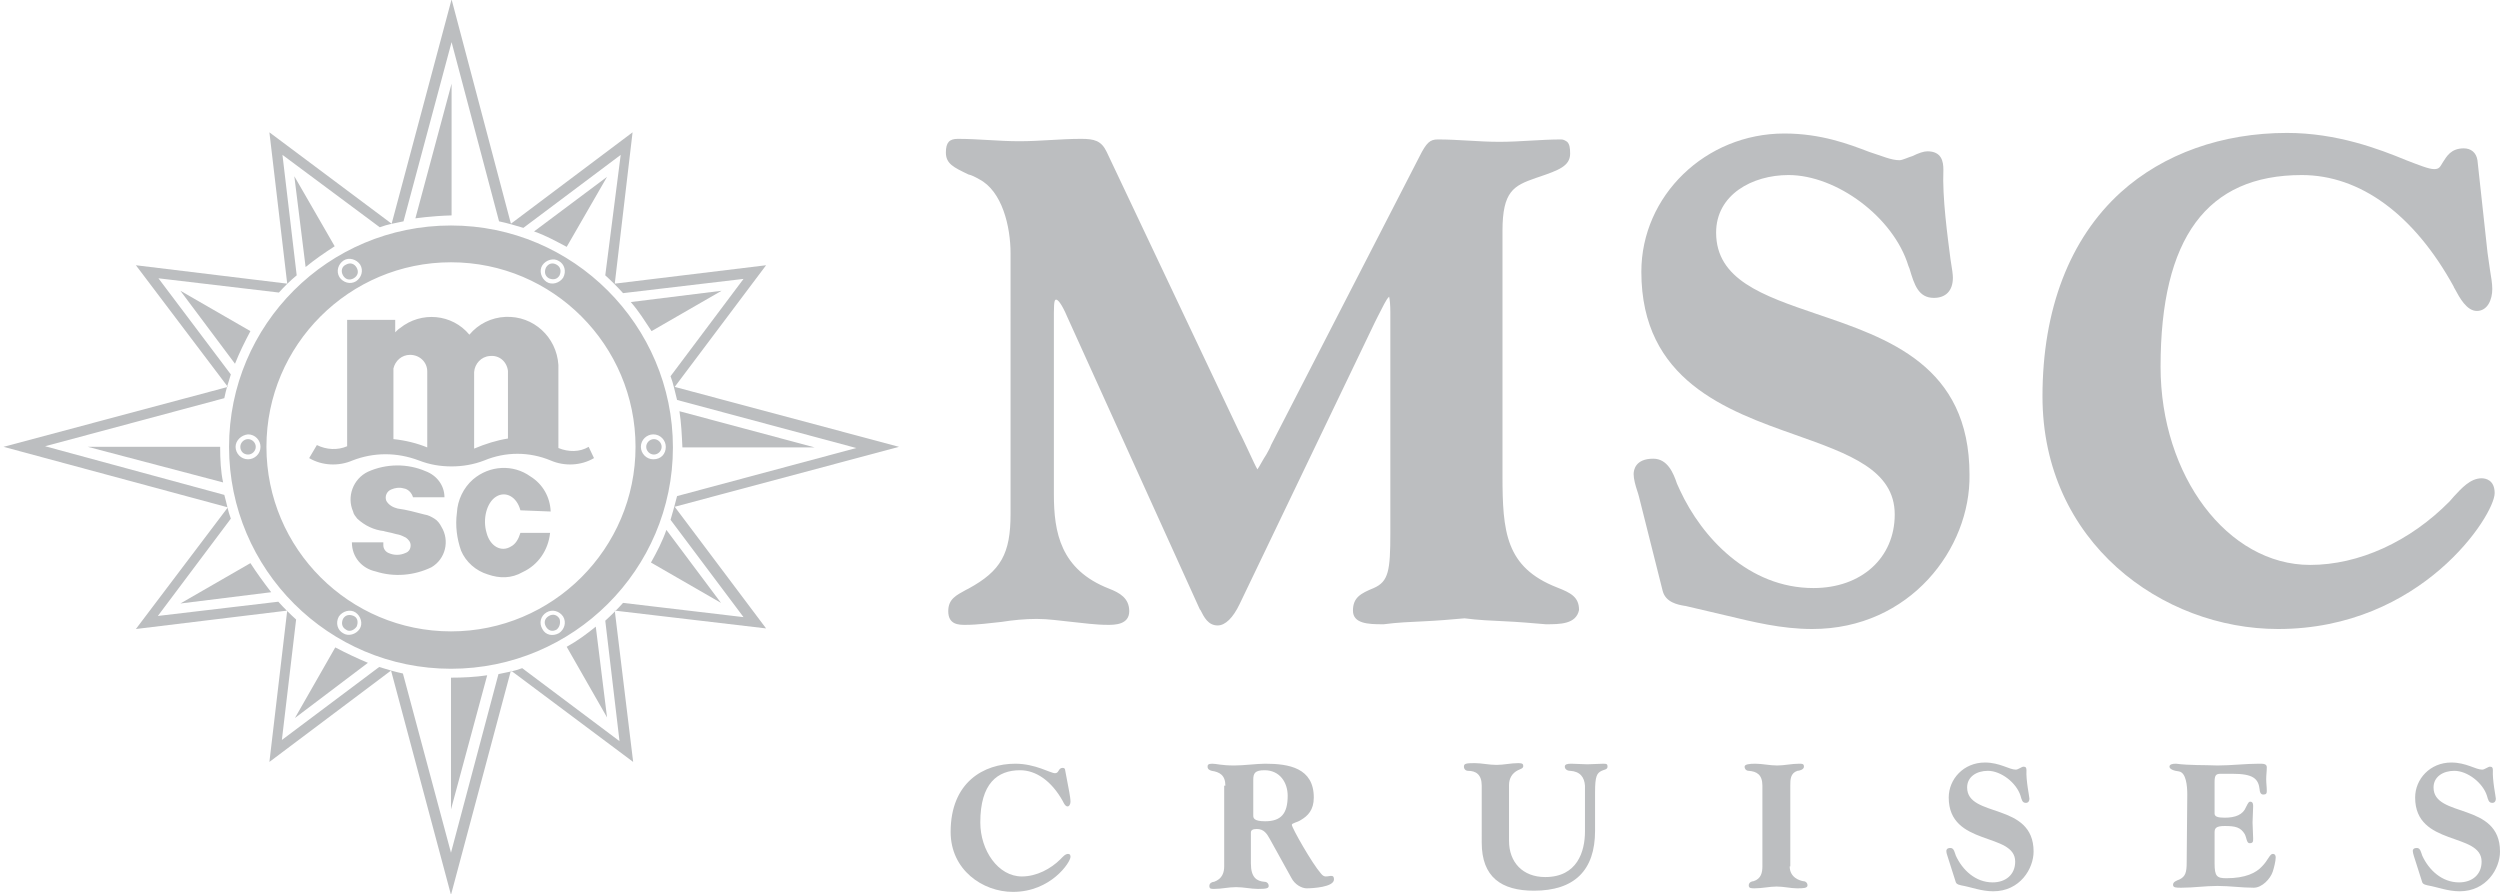 <?xml version="1.0" encoding="utf-8"?>
<!-- Generator: Adobe Illustrator 27.8.0, SVG Export Plug-In . SVG Version: 6.00 Build 0)  -->
<svg version="1.1" id="Layer_1" xmlns="http://www.w3.org/2000/svg" xmlns:xlink="http://www.w3.org/1999/xlink" x="0px" y="0px"
	 viewBox="0 0 421.3 150.7" style="enable-background:new 0 0 421.3 150.7;" xml:space="preserve">
<style type="text/css">
	.st0{fill:#BCBEC0;}
	.st1{fill-rule:evenodd;clip-rule:evenodd;fill:#BCBEC0;}
</style>
<g id="Artboard_00000002360858233754386720000011330804910527435656_">
	<g id="corp_msc_cruises_NEG_00000004517021806786057050000003244675259241541270_">
		<path id="Shape_00000081607722696626005690000011907721486917302688_" class="st0" d="M260.5,105.2c-2.3-0.2-4.7-0.4-6.9-0.5
			c-2.2-0.1-4.5-0.2-6.8-0.5c-2.2,0.2-4.6,0.4-6.8,0.5c-2.2,0.1-4.6,0.2-6.8,0.5c-0.1,0-0.2,0-0.3,0c-2.3,0-4.9-0.1-4.9-2.3
			s1.3-2.9,3.5-3.8c2.5-1.1,2.8-2.9,2.8-9.3V52.6c0-1.2-0.1-2.2-0.2-2.6c-0.5,0.4-1.1,1.8-1.9,3.3l-0.5,1l-22.8,47.5
			c-1.1,2.3-2.4,3.6-3.7,3.6c-1.6,0-2.3-1.4-2.9-2.6l-0.1-0.1l-22.3-49.2c-1.1-2.6-1.7-3-1.9-3s-0.4,0-0.4,2.2v30.6
			c0,6.4,1.1,12.7,9.3,15.9c1.8,0.7,3.4,1.6,3.4,3.8c0,2.3-2.5,2.3-3.6,2.3c-2.1,0-4.1-0.3-6.1-0.5c-2-0.2-3.9-0.5-5.9-0.5
			c-2,0-4,0.2-5.9,0.5c-2,0.2-4,0.5-6.1,0.5c-1.1,0-2.9,0-2.9-2.3c0-2.1,1.4-2.7,3-3.6l0.4-0.2c5.5-3,7.1-5.9,7.1-12.6V42.7
			c0-4.5-1.4-10.5-5.3-12.5c-0.7-0.4-1.3-0.7-1.8-0.8c-2.5-1.2-3.8-1.8-3.8-3.7c0-1.7,0.6-2.3,2-2.3c1.7,0,3.5,0.1,5.2,0.2
			c1.7,0.1,3.4,0.2,5.2,0.2c1.7,0,3.5-0.1,5.2-0.2c1.7-0.1,3.5-0.2,5.2-0.2c2.2,0,3.4,0.3,4.3,2.2l22.3,47.1
			c0.7,1.3,1.1,2.3,1.6,3.3c0.7,1.5,1.2,2.6,1.5,3.1c0.3-0.4,0.9-1.6,1.5-2.5c0.3-0.6,0.6-1,0.8-1.6l25-48.6
			c1.2-2.4,1.8-2.9,3.1-2.9c1.7,0,3.5,0.1,5.2,0.2c1.7,0.1,3.4,0.2,5.2,0.2c1.7,0,3.5-0.1,5.2-0.2c1.7-0.1,3.5-0.2,5.2-0.2
			c0.4,0,0.7,0.2,1,0.4c0.4,0.4,0.5,1,0.5,2c0,2.1-2,2.8-5.2,3.9l-0.6,0.2c-3.7,1.3-5.6,2.2-5.6,8.9v41.2c0,9.5,0.5,15.5,9.2,18.9
			c2.3,0.9,3.7,1.6,3.7,3.8C265.6,105.2,262.9,105.2,260.5,105.2z"/>
		<path id="Shape_00000024689433228629474810000012085743708636141469_" class="st0" d="M305.4,106c-5.2,0-10-1.2-14.6-2.3
			c-2.1-0.5-4.2-1-6.4-1.5c-0.1,0-0.3-0.1-0.5-0.1c-1.2-0.2-3.2-0.6-3.7-2.5l-4-15.9c-0.1-0.4-0.2-0.7-0.3-1c-0.3-0.9-0.6-2-0.6-2.8
			c0-0.7,0.3-2.6,3.3-2.6c2.4,0,3.4,2.4,4,4.2c0.2,0.4,0.3,0.7,0.5,1.1c3.7,8,11.6,16.5,22.5,16.5c8.1,0,13.7-5.1,13.7-12.4
			c0-7.5-7.7-10.2-16.7-13.4c-11.6-4.1-26-9.2-26-27.5c0-12.8,10.8-23.3,24.1-23.3c6.2,0,10.9,1.8,14.3,3.1c2.2,0.7,3.7,1.4,5.1,1.4
			c0.5,0,1.5-0.5,2.2-0.7c1-0.5,1.9-0.8,2.5-0.8c2.4,0,2.7,1.7,2.7,3.1c-0.2,4.7,0.7,11.2,1.2,15.1c0.3,1.8,0.4,2.6,0.4,3.1
			c0,2.2-1.2,3.4-3.2,3.4c-2.6,0-3.3-2.2-4.1-4.9l-0.2-0.5c-2.5-8.2-12.1-15.3-20.2-15.3c-6.1,0-12.2,3.3-12.2,9.7
			c0,7.9,7.8,10.6,16.9,13.7c12.1,4.1,25.8,8.7,25.8,27.1C332.1,92.4,321.9,106,305.4,106z"/>
		<path id="Shape_00000099654695710795508630000007156405007089950643_" class="st0" d="M383.9,106c-19.5,0-39.7-14.6-39.7-39.2
			c0-14.7,4.6-26.6,13.2-34.4c7.2-6.5,17.1-10,28-10c8.4,0,15.5,2.7,20.1,4.6c2.1,0.8,3.8,1.5,4.7,1.5s1-0.4,1.5-1.2
			c0.6-0.9,1.3-2.3,3.5-2.3c1.2,0,2.1,0.7,2.3,2l1.7,15.6c0.1,0.9,0.3,1.9,0.4,2.8c0.2,1.2,0.4,2.4,0.4,3.3c0,1.8-0.8,3.7-2.6,3.7
			c-1.7,0-2.9-2.2-3.7-3.7c-0.1-0.2-0.2-0.3-0.2-0.4c-6.7-12.2-15.8-18.8-25.6-18.8c-16,0-23.8,10.6-23.8,32.3
			c0,18.4,11.3,33.4,25.2,33.4c8.2,0,16.8-3.9,23.5-10.7c0.3-0.3,0.5-0.6,0.7-0.8c1.3-1.4,2.8-3.1,4.7-3.1c0.7,0,2.2,0.3,2.2,2.5
			C420.4,86.8,408.1,106,383.9,106z"/>
		<g id="Group_00000058563850979631063580000014142654071922318981_" transform="translate(171, 138)">
			<path id="Shape_00000030471387432936927900000017169461115144204473_" class="st0" d="M9.2-4.5c0.1,0.6,0.2,1.2,0.2,1.6
				S9.2-2.1,8.9-2.1c-0.4,0-0.7-0.7-0.8-0.9C6.2-6.4,3.6-8.2,0.9-8.2c-3.8,0-6.7,2.2-6.7,8.8c0,4.7,3,9.1,7,9.1
				c2.5,0,4.9-1.3,6.5-2.9c0.4-0.4,0.8-0.9,1.3-0.9c0.3,0,0.4,0.2,0.4,0.5c0,0.9-3.3,5.9-9.7,5.9c-5.1,0-10.5-3.7-10.5-10.1
				c0-8.4,5.6-11.5,10.9-11.5c3.4,0,5.9,1.6,6.7,1.6c0.7,0,0.5-0.9,1.3-0.9c0.3,0,0.4,0.2,0.4,0.4L9.2-4.5z"/>
			<path id="Shape_00000071545993390685620160000014537367842900187582_" class="st0" d="M35.5-5.6c0-1.8-1-2.3-2.3-2.5
				c-0.4-0.1-0.7-0.3-0.7-0.7c0-0.3,0.1-0.5,0.8-0.5s1.5,0.3,3.7,0.3c1.6,0,3.8-0.3,5.2-0.3c4,0,8.2,0.7,8.2,5.7
				c0,2.1-1,3.1-2.2,3.8c-0.6,0.4-1.5,0.5-1.5,0.8c0,0.5,3.4,6.5,4.9,8.2c0.3,0.4,0.6,0.5,0.8,0.5c0.4,0,0.7-0.1,0.9-0.1
				c0.4,0,0.5,0.2,0.5,0.6c0,1.3-3.6,1.5-4.6,1.5c-0.8,0-2-0.6-2.6-1.8l-3.6-6.5c-0.5-0.9-1-1.7-2.2-1.7c-0.7,0-1,0.2-1,0.6v5.2
				c0,2.4,1,3,2.3,3.1c0.4,0,0.7,0.3,0.7,0.7c0,0.4-0.4,0.5-1.8,0.5c-1.2,0-2.4-0.3-3.7-0.3s-2.4,0.3-3.7,0.3c-0.5,0-0.8,0-0.8-0.5
				c0-0.5,0.5-0.7,0.8-0.7C35,10.1,35.3,9,35.3,8V-5.6H35.5z M40.2-0.6c0,0.4,0,1,2,1c2.7,0,3.8-1.3,3.8-4.3c0-2.2-1.3-4.3-3.9-4.3
				c-1.6,0-1.9,0.5-1.9,1.6V-0.6z"/>
			<path id="Shape_00000025414014105926619740000006226310017708800649_" class="st0" d="M78.7-5.6c0-1.9-1-2.5-2.3-2.5
				c-0.4,0-0.7-0.3-0.7-0.7c0-0.5,0.3-0.6,1.8-0.6c1.2,0,2.4,0.3,3.7,0.3c1.2,0,2.4-0.3,3.7-0.3c0.7,0,0.8,0.2,0.8,0.5
				c0,0.4-0.5,0.5-0.9,0.7c-1,0.5-1.5,1.4-1.5,2.5v9.4c0,3.6,2.3,6.1,6.1,6.1c5.4,0,6.7-4.3,6.7-7.7v-7.7C96-7,95.3-8,93.6-8.1
				c-0.5,0-0.9-0.3-0.9-0.7c0-0.4,0.4-0.5,1.1-0.5c0.9,0,1.8,0.1,2.7,0.1c0.9,0,1.8-0.1,2.7-0.1c0.6,0,0.7,0.1,0.7,0.5
				c0,0.5-0.6,0.5-1,0.7c-0.8,0.4-1.1,0.9-1.1,3.6v6.5c0,6.7-3.5,10.1-10.3,10.1c-5.5,0-8.8-2.3-8.8-8.1L78.7-5.6L78.7-5.6z"/>
			<path id="Shape_00000123407720710811516740000007574885185100378040_" class="st0" d="M130.6,8c0,1.9,1.7,2.4,2.3,2.5
				c0.4,0,0.7,0.3,0.7,0.7c0,0.5-0.8,0.5-1.8,0.5s-2.2-0.3-3.4-0.3c-1.2,0-2.4,0.3-3.7,0.3c-0.6,0-1,0-1-0.5c0-0.5,0.5-0.7,0.8-0.7
				C125.8,10.1,126,9,126,8V-5.6c0-1.9-1-2.4-2.3-2.5c-0.4,0-0.7-0.3-0.7-0.7s0.8-0.5,1.8-0.5c1.2,0,2.4,0.3,3.7,0.3
				c1.2,0,2.4-0.3,3.7-0.3c0.5,0,0.8,0,0.8,0.5s-0.8,0.7-1.1,0.7c-1.2,0.4-1.2,1.5-1.2,2.5V8z"/>
			<path id="Shape_00000067218005689184323580000008631314806033134990_" class="st0" d="M157.2,6.3C157.1,6,157,5.7,157,5.4
				c0-0.2,0.1-0.5,0.7-0.5s0.7,0.8,0.9,1.3c1.1,2.4,3.3,4.5,6.2,4.5c2.2,0,3.8-1.3,3.8-3.5c0-5-11.2-2.5-11.2-10.8
				c0-3.1,2.5-5.9,6.1-5.9c2.5,0,4.1,1.2,5.2,1.2c0.4,0,1-0.5,1.3-0.5c0.4,0,0.5,0.2,0.5,0.6c-0.1,1.7,0.5,4.5,0.5,4.8
				c0,0.4-0.2,0.7-0.6,0.7c-0.6,0-0.7-0.5-0.9-1.2c-0.7-2.2-3.3-4.2-5.5-4.2c-1.9,0-3.5,1-3.5,2.8c0,5.2,11.2,2.4,11.2,10.8
				c0,2.9-2.3,6.7-6.8,6.7c-2,0-3.7-0.7-5.4-1c-0.3-0.1-0.7-0.1-0.9-0.5L157.2,6.3z"/>
			<path id="Shape_00000144297393816209073350000001094249558512788668_" class="st0" d="M197.6-4.1c0-1.5-0.2-3.7-1.4-3.9
				c-0.9-0.1-1.6-0.4-1.6-0.8s0.5-0.5,1.1-0.5c2.3,0.3,4.7,0.2,7,0.3c2.3,0,4.7-0.3,7-0.3c0.7,0,1.3,0,1.3,0.6c0,0.7-0.1,1.3-0.1,2
				s0.1,1.3,0.1,2c0,0.4-0.1,0.6-0.6,0.6c-0.5,0-0.6-0.6-0.6-0.8c-0.2-1.9-1.1-2.7-4.6-2.7h-2c-0.8,0-1,0.3-1,1.4v5.3
				c0,0.5,0.5,0.7,1.7,0.7c1.8,0,3.1-0.5,3.6-1.8c0.4-0.8,0.5-0.9,0.7-0.9c0.5,0,0.5,0.5,0.5,0.8c0,0.9-0.1,1.8-0.1,2.7
				s0.1,1.8,0.1,2.7c0,0.5,0,0.8-0.6,0.8c-0.5,0-0.5-0.9-0.8-1.5c-0.7-1.2-1.6-1.4-3.4-1.4c-1.5,0-1.7,0.4-1.7,1.1v5.2
				c0,2.2,0.4,2.5,2,2.5c3.2,0,5-0.9,6-2c1-1,1.3-2.1,1.8-2.1c0.4,0,0.5,0.3,0.5,0.6c0,0.6-0.3,1.8-0.5,2.4
				c-0.4,1.2-1.8,2.7-3.2,2.7c-2.1,0-4-0.3-6.1-0.3s-4,0.3-6.1,0.3c-0.9,0-1.4,0-1.4-0.5s0.6-0.7,1.1-0.9c1-0.5,1.2-1.2,1.2-2.9
				L197.6-4.1L197.6-4.1z"/>
			<path id="Shape_00000027580683685248169520000004992498014096098193_" class="st0" d="M235.8,6.3c-0.1-0.3-0.2-0.7-0.2-0.9
				c0-0.2,0.1-0.5,0.7-0.5c0.6,0,0.7,0.8,0.9,1.3c1.1,2.4,3.3,4.5,6.2,4.5c2.2,0,3.8-1.3,3.8-3.5c0-5-11.2-2.5-11.2-10.8
				c0-3.1,2.5-5.9,6.1-5.9c2.5,0,4.1,1.2,5.2,1.2c0.4,0,1-0.5,1.3-0.5c0.4,0,0.5,0.2,0.5,0.6c-0.1,1.7,0.5,4.5,0.5,4.8
				c0,0.4-0.2,0.7-0.6,0.7c-0.6,0-0.7-0.5-0.9-1.2c-0.7-2.2-3.3-4.2-5.5-4.2c-1.9,0-3.5,1-3.5,2.8c0,5.2,11.2,2.4,11.2,10.8
				c0,2.9-2.3,6.7-6.8,6.7c-2,0-3.7-0.7-5.4-1c-0.3-0.1-0.7-0.1-0.9-0.5L235.8,6.3z"/>
		</g>
		<g id="Group_00000025404817617117345040000006752491495000129177_">
			<path id="Shape_00000135664966360981954340000009133266257872743339_" class="st0" d="M70,36.8l6.1-22.7v22.2
				C72.6,36.4,70,36.8,70,36.8z"/>
			<path id="Shape_00000174569951766494317190000013921286543075997851_" class="st0" d="M39.6,61.3L30.4,49l11.8,6.8
				C41.2,57.7,40.4,59.3,39.6,61.3z"/>
			<path id="Shape_00000011009146347864016740000007740204795803207860_" class="st0" d="M37.6,81.3l-22.8-6h22.3
				C37.1,77.4,37.2,79.5,37.6,81.3z"/>
			<path id="Shape_00000152966351914065193320000000972258721899439793_" class="st0" d="M51.5,45l-1.9-15.3l6.8,11.8
				C54.7,42.6,53.1,43.7,51.5,45z"/>
			<path id="Shape_00000181066701108092494600000004125837823030777995_" class="st0" d="M62,111.7L49.7,121l6.8-11.9
				C58.4,110.1,60.1,110.9,62,111.7z"/>
			<path id="Shape_00000123405772244322092610000001071214345699397029_" class="st0" d="M82.1,113.8L76,136.4v-22.2
				C78,114.2,80.1,114.1,82.1,113.8z"/>
			<path id="Shape_00000119099337801506888040000008511286127744690065_" class="st0" d="M45.7,99.8l-15.3,1.9l11.8-6.8
				C43.3,96.6,44.4,98.1,45.7,99.8z"/>
			<path id="Shape_00000008871149239711475110000008561318127853733557_" class="st0" d="M112.3,89.3l9.2,12.3l-11.8-6.8
				C110.7,93,111.6,91.3,112.3,89.3z"/>
			<path id="Shape_00000025413015852108552180000013333310195861449376_" class="st0" d="M114.5,69.3l22.8,6.1H115
				C114.9,73.3,114.8,71.2,114.5,69.3z"/>
			<path id="Shape_00000065075800734693780250000015129023941085552545_" class="st0" d="M100.4,105.6l1.9,15.3L95.5,109
				C97.3,108,98.8,106.9,100.4,105.6z"/>
			<path id="Shape_00000066497999643369815120000014712957079975678654_" class="st0" d="M90,39l12.3-9.2l-6.8,11.8
				C93.6,40.6,92,39.7,90,39z"/>
			<path id="Shape_00000031170862217471881720000001196416892822972574_" class="st0" d="M106.3,50.9l15.3-1.9l-11.8,6.8
				C108.6,54,107.7,52.5,106.3,50.9z"/>
			<path id="Shape_00000137813531643712166370000011604421116115069092_" class="st1" d="M76,143.7l-8.1-30.2
				c-1.4-0.3-2.7-0.7-4-1.1l-16.4,12.3l2.4-20.3c-1-0.9-2.1-2-3-3l-20.3,2.4l12.3-16.4c-0.5-1.3-0.7-2.6-1.1-4L7.6,75.2l30.2-8.1
				c0.3-1.5,0.7-2.7,1.1-4L26.7,46.9L47,49.3c0.9-1,1.9-2,3-2.9l-2.4-20.3L64,38.3c1.3-0.5,2.6-0.7,4-1l8.1-30.2l8,30.2
				c1.4,0.3,2.8,0.7,4.1,1.1l16.4-12.3L102,46.4c1,0.9,2,1.9,3,3l20.3-2.4l-12.3,16.4c0.5,1.3,0.7,2.5,1.1,4l30.2,8.1l-30.2,8.1
				c-0.4,1.5-0.7,2.7-1.1,4l12.3,16.4l-20.3-2.4c-0.9,1-2,2.1-3,3l2.4,20.3l-16.4-12.3c-1.3,0.5-2.6,0.7-4,1L76,143.7z M86.1,113
				L76,150.8L65.9,113l-20.5,15.4l3-25.5L22.9,106l15.5-20.5L0.6,75.3l37.8-10.1L22.9,44.7l25.5,3.1l-3-25.5L66,37.7L76.1-0.1
				l10,37.8l20.5-15.4l-3,25.5l25.5-3.1l-15.4,20.5l37.8,10.1l-37.8,10.1l15.4,20.5l-25.5-3l3.1,25.5L86.1,113z"/>
			<path id="Shape_00000103952552775499159870000011776591184499483558_" class="st0" d="M111.5,75.3c0,0.7-0.6,1.3-1.3,1.3
				c-0.7,0-1.3-0.6-1.3-1.3c0-0.7,0.6-1.3,1.3-1.3C110.9,74,111.5,74.6,111.5,75.3z"/>
			<path id="Shape_00000132069244806154455130000013932893683130386581_" class="st0" d="M93.8,44.6c0.7,0.4,0.8,1.1,0.5,1.8
				c-0.4,0.7-1.1,0.8-1.8,0.5c-0.7-0.4-0.8-1.1-0.5-1.8C92.4,44.4,93.1,44.2,93.8,44.6z"/>
			<path id="Shape_00000048490131782410390060000008493048398477577361_" class="st0" d="M58.3,44.6c0.7-0.4,1.4-0.2,1.8,0.5
				c0.4,0.7,0.2,1.4-0.5,1.8s-1.4,0.2-1.8-0.5S57.6,44.9,58.3,44.6z"/>
			<path id="Shape_00000046314151948944040720000009848743442943328395_" class="st0" d="M40.5,75.3c0-0.7,0.6-1.3,1.3-1.3
				c0.7,0,1.3,0.6,1.3,1.3c0,0.7-0.6,1.3-1.3,1.3C41,76.6,40.5,76,40.5,75.3z"/>
			<path id="Shape_00000021094163454335221940000018168896319794242238_" class="st0" d="M58.3,106.1c-0.7-0.4-0.8-1.1-0.5-1.8
				c0.4-0.7,1.1-0.8,1.8-0.5s0.8,1.1,0.5,1.8C59.6,106.3,58.8,106.5,58.3,106.1z"/>
			<path id="Shape_00000104669770156356557200000014181184584328648853_" class="st1" d="M44.9,75.3c0-17.2,14-31.1,31.1-31.1
				c17.2,0,31.1,14,31.1,31.1c0,17.2-14,31.1-31.1,31.1S44.9,92.5,44.9,75.3z M38.6,75.3C38.6,54.7,55.3,38,76,38
				c20.6,0,37.4,16.8,37.4,37.4S96.6,112.7,76,112.7S38.6,96,38.6,75.3z M112.2,75.3c0-1.1-0.9-2.1-2.1-2.1c-1.1,0-2.1,0.9-2.1,2.1
				c0,1.1,0.9,2.1,2.1,2.1C111.4,77.4,112.2,76.5,112.2,75.3z M94.2,44c-0.9-0.6-2.2-0.2-2.8,0.7c-0.6,0.9-0.2,2.2,0.7,2.8
				s2.2,0.2,2.8-0.7C95.5,45.7,95.1,44.5,94.2,44z M57.9,43.9c-0.9,0.6-1.3,1.8-0.7,2.8c0.6,0.9,1.8,1.3,2.8,0.7
				c0.9-0.6,1.3-1.8,0.7-2.8C60.1,43.7,58.8,43.3,57.9,43.9z M39.7,75.3c0,1.1,0.9,2.1,2.1,2.1c1.1,0,2.1-0.9,2.1-2.1
				c0-1.1-0.9-2.1-2.1-2.1C40.7,73.3,39.7,74.2,39.7,75.3z M57.8,106.7c0.9,0.6,2.2,0.2,2.8-0.7c0.6-0.9,0.2-2.2-0.7-2.8
				c-0.9-0.6-2.2-0.2-2.8,0.7C56.5,105,56.9,106.2,57.8,106.7z M94.2,106.7c0.9-0.6,1.3-1.8,0.7-2.8c-0.6-0.9-1.8-1.3-2.8-0.7
				s-1.3,1.8-0.7,2.8C91.9,107,93.1,107.3,94.2,106.7z"/>
			<path id="Shape_00000034080261685259666620000000300556888279696785_" class="st0" d="M93.8,106.1c-0.7,0.4-1.4,0.2-1.8-0.5
				c-0.4-0.7-0.2-1.4,0.5-1.8c0.7-0.4,1.4-0.2,1.8,0.5C94.5,105,94.3,105.7,93.8,106.1z"/>
			<path id="Shape_00000162336142146375181180000013466988940198480273_" class="st1" d="M64.6,91.9c0,0.6,0.4,1.1,0.9,1.3
				c0.9,0.4,1.9,0.4,2.8,0c0.6-0.2,0.9-0.7,0.9-1.3c0-0.6-0.4-1-0.8-1.3c-0.4-0.2-0.8-0.4-1.2-0.5c-0.6-0.1-1.1-0.3-1.7-0.4
				c-0.3-0.1-0.6-0.1-0.8-0.2c-1.7-0.2-3.2-0.9-4.5-2.1c-0.3-0.4-0.6-0.7-0.7-1.2c-1.1-2.5,0-5.5,2.5-6.7c3.1-1.4,6.7-1.4,9.7-0.1
				c1.9,0.7,3.2,2.4,3.2,4.4h-5.3c-0.2-0.7-0.8-1.4-1.6-1.5c-0.7-0.2-1.4-0.1-2.1,0.2c-0.7,0.3-1.1,1.1-0.8,1.9
				c0.4,0.7,1.1,1.1,1.9,1.3c1.5,0.2,3,0.6,4.5,1c0.7,0.1,1.2,0.4,1.7,0.7s0.9,0.8,1.2,1.4c1.4,2.3,0.7,5.4-1.7,6.8
				c-2.9,1.4-6.3,1.7-9.4,0.7c-2.3-0.5-4-2.4-4-4.9h5.3V91.9z M92.8,86.2c-0.1-2.4-1.3-4.6-3.4-5.9c-2.9-2.1-6.9-1.9-9.7,0.5
				c-1.6,1.4-2.6,3.5-2.7,5.6c-0.3,2.2,0,4.4,0.7,6.4c0.8,1.9,2.5,3.4,4.5,4c2,0.7,4,0.7,5.9-0.4c2.6-1.2,4.3-3.7,4.6-6.6h-5
				c-0.3,1-0.8,1.9-1.6,2.3c-1.6,1-3.5,0-4.1-2.3c-0.7-2.3,0-5.1,1.6-6.1s3.5,0,4.1,2.3L92.8,86.2L92.8,86.2z M85.6,73.9V62.5
				c-0.2-1.6-1.5-2.7-3.1-2.5c-1.4,0.1-2.5,1.3-2.6,2.7v12.9C81.8,74.8,83.7,74.2,85.6,73.9z M72,75.4V62.6c0-1.6-1.3-2.8-2.9-2.8
				c-1.4,0-2.5,1-2.8,2.3V74C68.3,74.2,70.3,74.7,72,75.4z M100.1,77.2c-2.2,1.3-5,1.4-7.3,0.4c-3.6-1.5-7.6-1.5-11.2,0
				c-1.8,0.7-3.7,1-5.5,1c-1.9,0-3.7-0.3-5.5-1c-3.7-1.4-7.6-1.4-11.2,0c-2.3,1-5.1,0.9-7.3-0.4l1.3-2.2c1.6,0.8,3.5,0.9,5.1,0.2
				V53.9h8.1v2.1c0.3-0.3,0.6-0.6,0.8-0.7c3.6-2.9,8.8-2.4,11.7,1.1c1.5-1.8,3.7-2.9,6.1-3c4.7-0.2,8.6,3.4,8.9,8.1v14
				c1.7,0.7,3.6,0.7,5.1-0.2L100.1,77.2z"/>
		</g>
	</g>
</g>
</svg>
